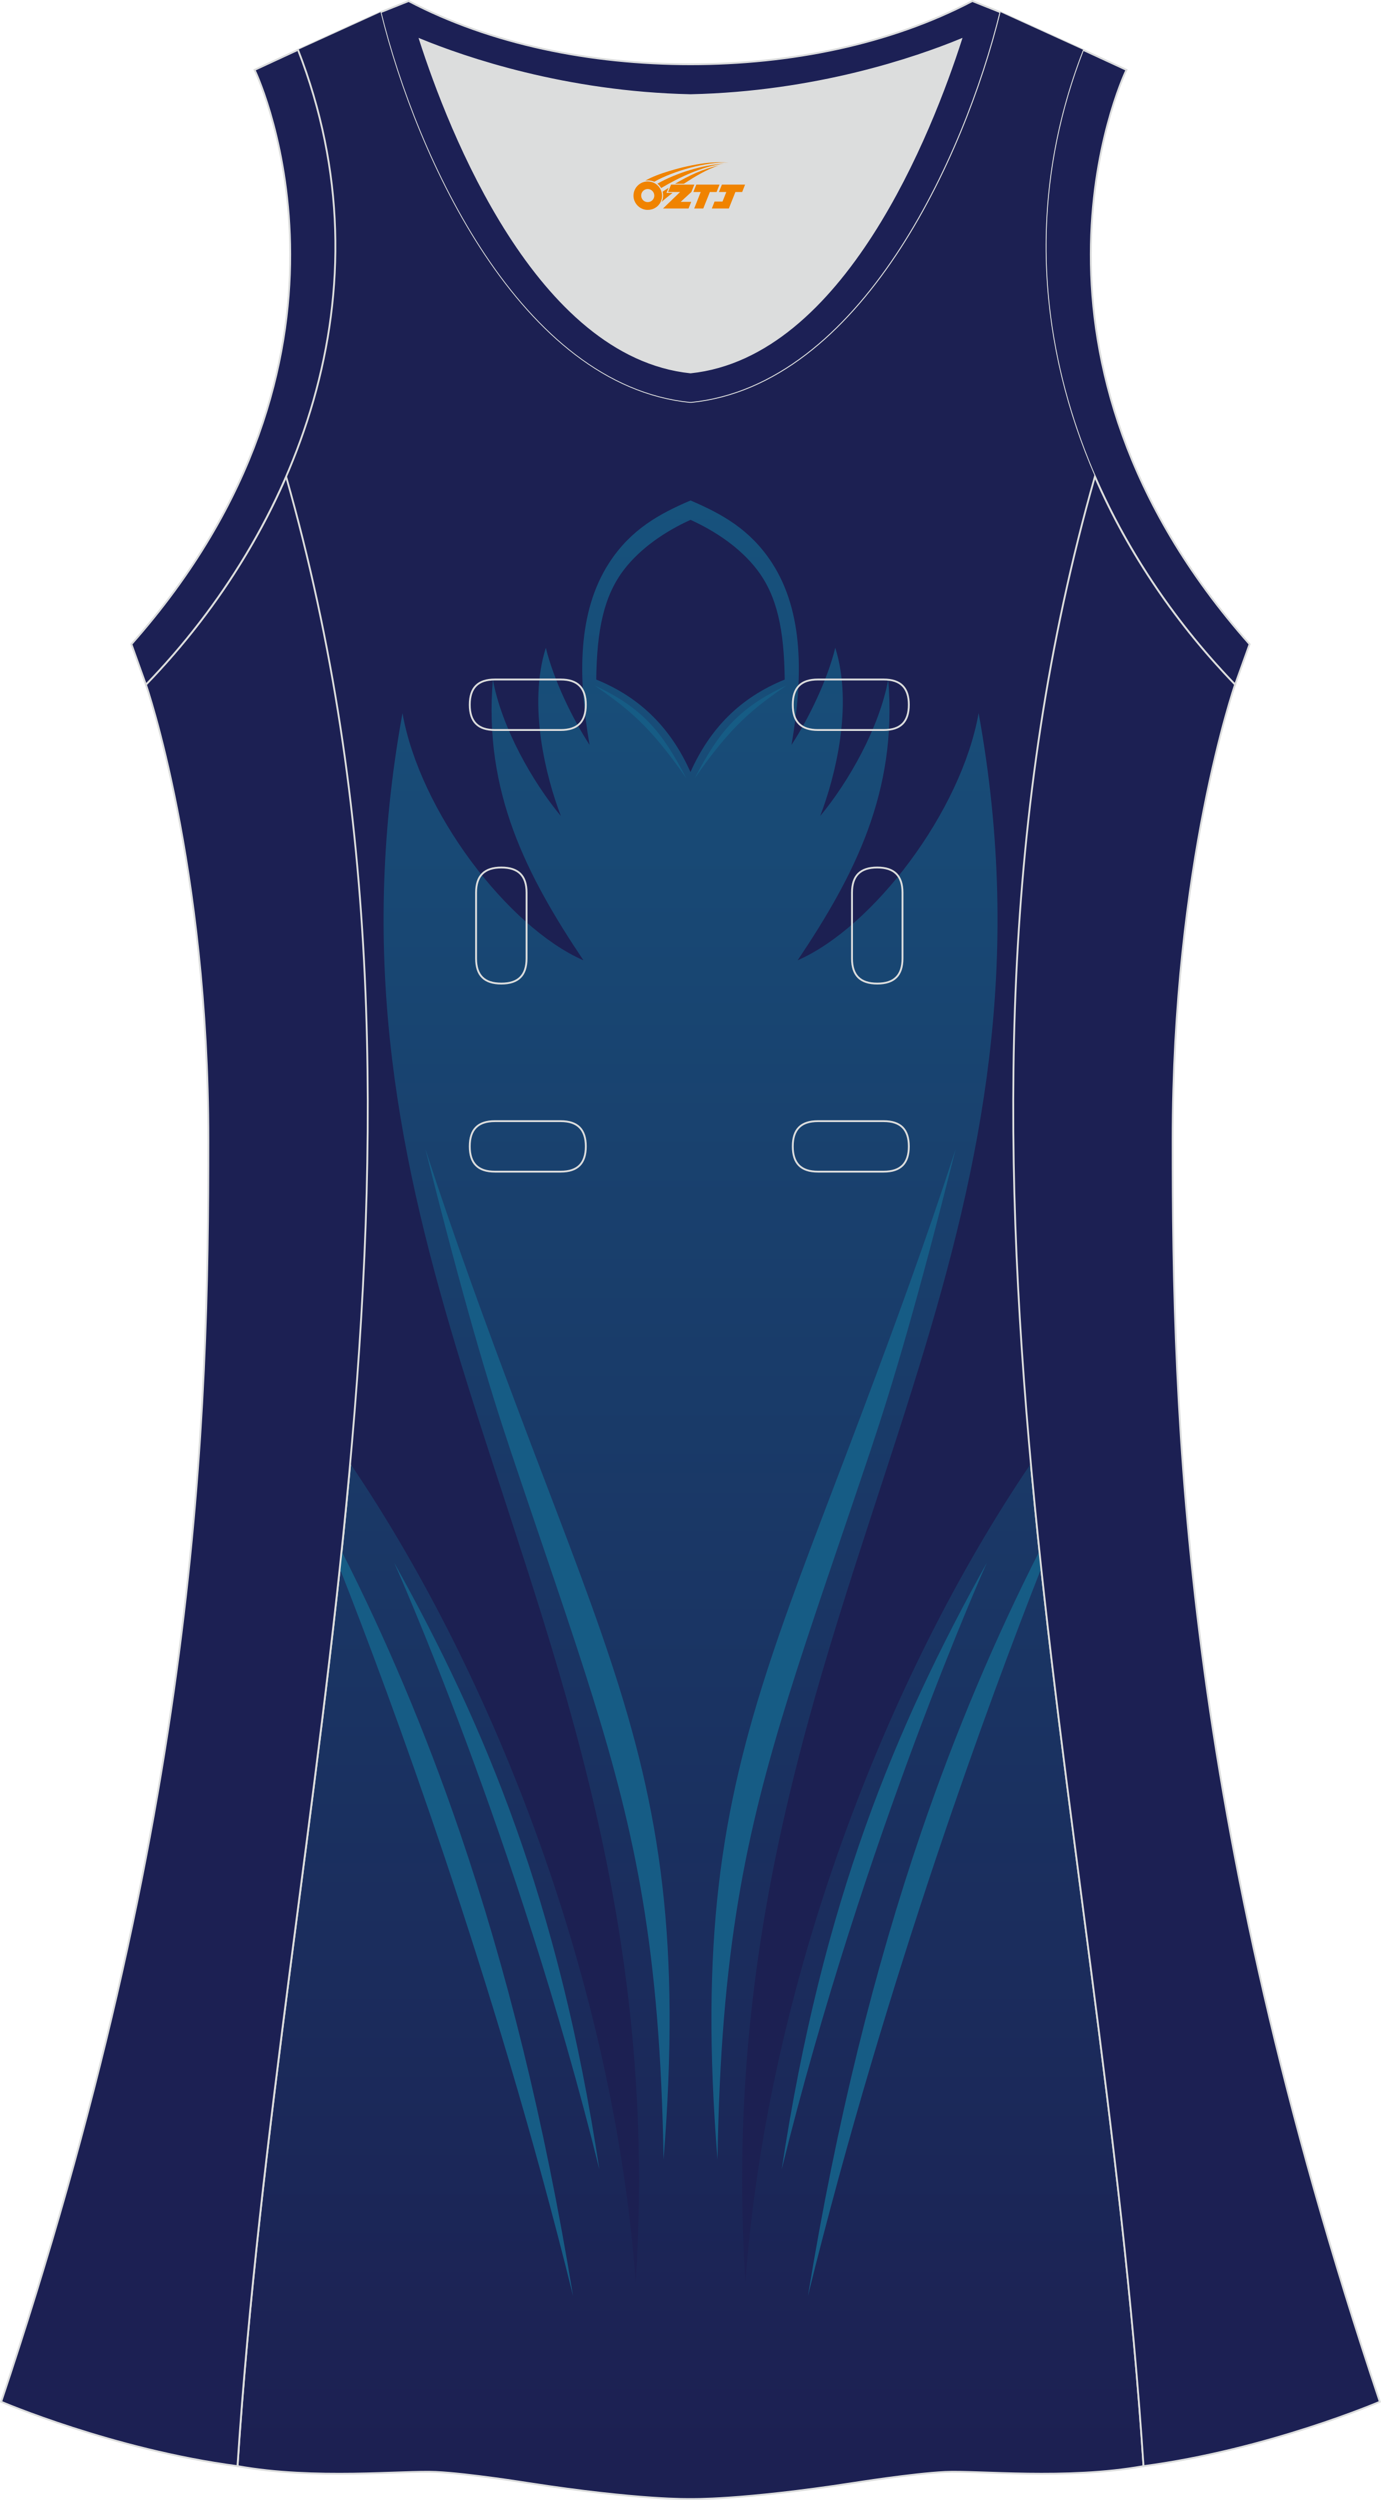 <?xml version="1.0" encoding="utf-8"?>
<!-- Generator: Adobe Illustrator 24.0.1, SVG Export Plug-In . SVG Version: 6.00 Build 0)  -->
<svg xmlns="http://www.w3.org/2000/svg" xmlns:xlink="http://www.w3.org/1999/xlink" version="1.1" id="图层_1" x="0px" y="0px" width="297.02px" height="537.6px" viewBox="0 0 297.01 537.59" enable-background="new 0 0 297.01 537.59" xml:space="preserve">
<g>
	
		<linearGradient id="SVGID_1_" gradientUnits="userSpaceOnUse" x1="-848.007" y1="-274.847" x2="-848.007" y2="-777.508" gradientTransform="matrix(1 0 0 1 996.525 801.082)">
		<stop offset="0" style="stop-color:#1C2052"/>
		<stop offset="1" style="stop-color:#165C85"/>
	</linearGradient>
	<path fill="url(#SVGID_1_)" stroke="#DCDDDD" stroke-width="0.4" stroke-miterlimit="22.926" d="M148.51,537.39   c0,0,10.9,0.27,34.98-3.45c0,0,12.74-2.03,19.79-2.38c7.05-0.34,26.09,1.74,42.67-1.25c-9.3-142.69-51.34-284.14-10.46-427.83   c-11.94-27.53-15.15-59.46-2.56-91.78l-17.74-8.08c-7.69,31.39-30.1,80.3-66.52,84.01l-0.15-0.01l-0.15,0.01   c-36.42-3.71-58.84-52.62-66.52-84.01L64.11,10.7c12.59,32.32,9.37,64.25-2.56,91.78c40.88,143.69-1.16,285.14-10.46,427.83   c16.57,3,35.62,0.91,42.67,1.25c7.05,0.34,19.79,2.38,19.79,2.38C137.61,537.67,148.51,537.39,148.51,537.39z"/>
	<path fill="#1C2054" stroke="#DCDDDD" stroke-width="0.4" stroke-miterlimit="22.926" d="M232.92,10.71   c-20.31,52.13,0.51,103.25,32.71,136.52l3.12-8.7c-54.51-61.54-27.74-120.98-26.48-123.5L232.92,10.71z"/>
	<path fill="#DCDDDD" d="M90.33,8.49c6.35,19.73,25.2,68.13,58.18,71.59c32.98-3.46,51.83-51.87,58.18-71.59   c-9.72,3.99-31.2,11.39-58.18,11.98C121.53,19.87,100.04,12.48,90.33,8.49z"/>
	<path fill="#1C2055" stroke="#DCDDDD" stroke-width="0.4" stroke-miterlimit="22.926" d="M81.83,2.63   c7.69,31.39,30.1,80.3,66.52,84.01c0.05,0,0.1-0.01,0.15-0.01c0.05,0,0.1,0.01,0.15,0.01c36.42-3.71,58.83-52.62,66.52-84.01   l-6.05-2.41c-17.68,9.28-39.1,13.6-60.62,13.6c-21.52-0.01-42.94-4.32-60.62-13.6L81.83,2.63L81.83,2.63L81.83,2.63z M148.51,80.08   c-32.99-3.46-51.84-51.87-58.18-71.59c9.72,3.99,31.2,11.39,58.18,11.98c26.98-0.59,48.46-7.98,58.18-11.98   C200.34,28.21,181.49,76.62,148.51,80.08z"/>
	<g>
		<path fill="#1C2052" d="M148.51,111.79c5.43,2.45,10.7,6.06,14.21,10.59c4.46,5.75,5.92,13.11,6.05,23.75    c-9.67,3.92-16.12,10.61-20.27,19.89c-4.15-9.27-10.6-15.97-20.27-19.89c0.14-10.63,1.6-17.99,6.06-23.75    C137.81,117.85,143.08,114.24,148.51,111.79z"/>
		<path fill="#165C85" d="M168.12,466.5c8.75-57.75,24.57-95.32,44.13-130.47C212.24,336.03,185.7,395.18,168.12,466.5z"/>
		<path fill="#165C85" d="M173.76,493.73c6.17-37.69,14.37-70.5,24.4-99.85c7.47-21.84,15.96-41.76,25.39-60.34    c0.13,1.24,0.26,2.48,0.39,3.72c-5.6,14.24-13.73,35.81-22.52,62C192.21,426.72,182.27,459.25,173.76,493.73z"/>
		<path fill="#165C85" d="M205.54,247.08c-8.29,32.97-13.54,50.57-18.29,64.75c-14.12,42.15-23.41,66.53-28.44,96.67    c-2.65,15.88-4.13,33.35-4.5,55.87c-1.87-23.4-1.67-42.06,0.24-58.74c3.98-34.62,15.37-60.67,31.17-102.75    C192.29,285.4,199.06,267.02,205.54,247.08z"/>
		<path fill="#165C85" d="M149.4,167.39c5.21-10.06,9.46-15.19,19.74-19.99C162.17,152.27,157.39,155.81,149.4,167.39z"/>
		<path fill="#1C2052" d="M148.51,107.62c-6.75,2.89-12.87,6.24-17.54,13.48c-6.84,10.61-6.66,24.73-4.17,39.08    c-3.69-5.63-7.73-13.99-9.41-20.88c-3.89,12.38,0.01,27.74,3.24,36.18c-6.11-7.32-12.77-19.09-14.63-29.35    c-2.02,24.21,7.27,42.15,19.48,60.38c-16.26-7.12-35.19-31.99-38.92-53.15c-9.76,53.75-0.52,97.05,12.64,140    c17.79,58.1,42.74,115.57,37.53,197.44c-4.69-63.71-30.14-130-61.41-176.09c6.38-70.48,6.47-141.08-13.77-212.23    C73.49,74.95,76.7,43.02,64.11,10.7l17.74-8.08c7.69,31.39,30.1,80.3,66.52,84.01l0.15-0.01l0.15,0.01    c36.42-3.71,58.83-52.62,66.52-84.01l17.74,8.08c-12.59,32.32-9.38,64.25,2.56,91.78c-20.24,71.15-20.15,141.76-13.77,212.23    c-31.28,46.08-56.72,112.38-61.41,176.08c-5.21-81.87,19.74-139.34,37.53-197.44c13.15-42.95,22.39-86.25,12.63-140    c-3.73,21.17-22.67,46.03-38.92,53.15c12.21-18.23,21.49-36.16,19.48-60.38c-1.86,10.26-8.52,22.03-14.63,29.35    c3.23-8.44,7.13-23.79,3.24-36.18c-1.67,6.89-5.72,15.25-9.41,20.88c2.48-14.35,2.67-28.47-4.17-39.08    C161.38,113.86,155.26,110.51,148.51,107.62z"/>
		<path fill="#165C85" d="M128.9,466.5c-8.75-57.75-24.57-95.32-44.13-130.47C84.77,336.03,111.31,395.18,128.9,466.5z"/>
		<path fill="#165C85" d="M123.25,493.73c-6.17-37.69-14.37-70.5-24.4-99.85c-7.47-21.84-15.96-41.76-25.39-60.34    c-0.13,1.24-0.26,2.48-0.39,3.72c5.6,14.25,13.73,35.81,22.52,62C104.8,426.72,114.75,459.25,123.25,493.73z"/>
		<path fill="#165C85" d="M91.48,247.08c8.29,32.97,13.54,50.57,18.29,64.75c14.12,42.15,23.41,66.53,28.44,96.67    c2.65,15.88,4.13,33.35,4.5,55.87c1.87-23.4,1.67-42.06-0.24-58.74c-3.98-34.62-15.37-60.67-31.17-102.75    C104.73,285.4,97.96,267.02,91.48,247.08z"/>
		<path fill="#165C85" d="M147.62,167.39c-5.21-10.06-9.46-15.19-19.74-19.99C134.84,152.27,139.63,155.81,147.62,167.39z"/>
	</g>
	<path fill="#1C2053" stroke="#DCDDDD" stroke-width="0.4" stroke-miterlimit="22.926" d="M31.38,147.21   c0,0,13.43,38.68,13.43,97.97S42.84,389.37,0.25,516.47c0,0,24.02,10.29,50.82,13.85c9.3-142.69,51.34-284.15,10.46-427.83   C54.22,119.35,43.62,134.57,31.38,147.21z"/>
	<path fill="#1C2053" stroke="#DCDDDD" stroke-width="0.4" stroke-miterlimit="22.926" d="M265.63,147.21   c0,0-13.43,38.68-13.43,97.97s1.97,144.19,44.56,271.29c0,0-24.02,10.29-50.82,13.85c-9.3-142.69-51.34-284.14-10.46-427.83   C242.8,119.36,253.4,134.58,265.63,147.21z"/>
	<path fill="#1C2054" stroke="#DCDDDD" stroke-width="0.4" stroke-miterlimit="22.926" d="M64.09,10.71   c20.31,52.13-0.51,103.25-32.71,136.52l-3.12-8.7C82.77,76.98,56,17.54,54.75,15.03L64.09,10.71z"/>
	
	<g>
		<path fill="none" stroke="#DCDDDD" stroke-width="0.4" stroke-miterlimit="22.926" d="M175.9,146.12c-3.64,0-5.4,1.77-5.4,5.43    c0,3.65,1.77,5.43,5.4,5.43h14.16c3.64,0,5.4-1.78,5.4-5.43s-1.77-5.43-5.4-5.43H175.9z"/>
		<path fill="none" stroke="#DCDDDD" stroke-width="0.4" stroke-miterlimit="22.926" d="M106.43,146.12c-3.64,0-5.4,1.77-5.4,5.43    c0,3.65,1.77,5.43,5.4,5.43h14.16c3.64,0,5.4-1.78,5.4-5.43s-1.77-5.43-5.4-5.43H106.43z"/>
		<path fill="none" stroke="#DCDDDD" stroke-width="0.4" stroke-miterlimit="22.926" d="M175.9,241.09c-3.64,0-5.4,1.78-5.4,5.43    s1.77,5.43,5.4,5.43h14.16c3.64,0,5.4-1.78,5.4-5.43s-1.77-5.43-5.4-5.43H175.9z"/>
		<path fill="none" stroke="#DCDDDD" stroke-width="0.4" stroke-miterlimit="22.926" d="M106.43,241.09c-3.64,0-5.4,1.78-5.4,5.43    s1.77,5.43,5.4,5.43h14.16c3.64,0,5.4-1.78,5.4-5.43s-1.77-5.43-5.4-5.43H106.43z"/>
		<path fill="none" stroke="#DCDDDD" stroke-width="0.4" stroke-miterlimit="22.926" d="M102.39,206.11c0,3.64,1.77,5.4,5.43,5.4    c3.65,0,5.43-1.77,5.43-5.4v-14.16c0-3.64-1.78-5.4-5.43-5.4s-5.43,1.77-5.43,5.4V206.11z"/>
		<path fill="none" stroke="#DCDDDD" stroke-width="0.4" stroke-miterlimit="22.926" d="M194.1,191.95c0-3.64-1.78-5.4-5.43-5.4    s-5.43,1.77-5.43,5.4v14.16c0,3.64,1.78,5.4,5.43,5.4s5.43-1.77,5.43-5.4V191.95z"/>
	</g>
</g>
<g id="图层_x0020_1">
	<path fill="#F08300" d="M136.42,43.1c0.416,1.136,1.472,1.984,2.752,2.032c0.144,0,0.304,0,0.448-0.016h0.016   c0.016,0,0.064,0,0.128-0.016c0.032,0,0.048-0.016,0.08-0.016c0.064-0.016,0.144-0.032,0.224-0.048c0.016,0,0.016,0,0.032,0   c0.192-0.048,0.4-0.112,0.576-0.208c0.192-0.096,0.4-0.224,0.608-0.384c0.672-0.56,1.104-1.408,1.104-2.352   c0-0.224-0.032-0.448-0.08-0.672l0,0C142.26,41.22,142.21,41.05,142.13,40.87C141.66,39.78,140.58,39.02,139.31,39.02C137.62,39.02,136.24,40.39,136.24,42.09C136.24,42.44,136.3,42.78,136.42,43.1L136.42,43.1L136.42,43.1z M140.72,42.12L140.72,42.12C140.69,42.9,140.03,43.5,139.25,43.46C138.46,43.43,137.87,42.78,137.9,41.99c0.032-0.784,0.688-1.376,1.472-1.344   C140.14,40.68,140.75,41.35,140.72,42.12L140.72,42.12z"/>
	<polygon fill="#F08300" points="154.75,39.7 ,154.11,41.29 ,152.67,41.29 ,151.25,44.84 ,149.3,44.84 ,150.7,41.29 ,149.12,41.29    ,149.76,39.7"/>
	<path fill="#F08300" d="M156.72,34.97c-1.008-0.096-3.024-0.144-5.056,0.112c-2.416,0.304-5.152,0.912-7.616,1.664   C142,37.35,140.13,38.07,138.78,38.84C138.98,38.81,139.17,38.79,139.36,38.79c0.48,0,0.944,0.112,1.36,0.288   C144.82,36.76,152.02,34.71,156.72,34.97L156.72,34.97L156.72,34.97z"/>
	<path fill="#F08300" d="M142.19,40.44c4-2.368,8.88-4.672,13.488-5.248c-4.608,0.288-10.224,2-14.288,4.304   C141.71,39.75,141.98,40.07,142.19,40.44C142.19,40.44,142.19,40.44,142.19,40.44z"/>
	<polygon fill="#F08300" points="160.24,39.7 ,159.62,41.29 ,158.16,41.29 ,156.75,44.84 ,156.29,44.84 ,154.78,44.84 ,153.09,44.84    ,153.68,43.34 ,155.39,43.34 ,156.21,41.29 ,154.62,41.29 ,155.26,39.7"/>
	<polygon fill="#F08300" points="149.33,39.7 ,148.69,41.29 ,146.4,43.4 ,148.66,43.4 ,148.08,44.84 ,142.59,44.84 ,146.26,41.29    ,143.68,41.29 ,144.32,39.7"/>
	<path fill="#F08300" d="M154.61,35.56c-3.376,0.752-6.464,2.192-9.424,3.952h1.888C149.5,37.94,151.84,36.51,154.61,35.56z    M143.81,40.38C143.18,40.76,143.12,40.81,142.51,41.22c0.064,0.256,0.112,0.544,0.112,0.816c0,0.496-0.112,0.976-0.32,1.392   c0.176-0.16,0.32-0.304,0.432-0.4c0.272-0.24,0.768-0.64,1.6-1.296l0.32-0.256H143.33l0,0L143.81,40.38L143.81,40.38L143.81,40.38z"/>
</g>
</svg>